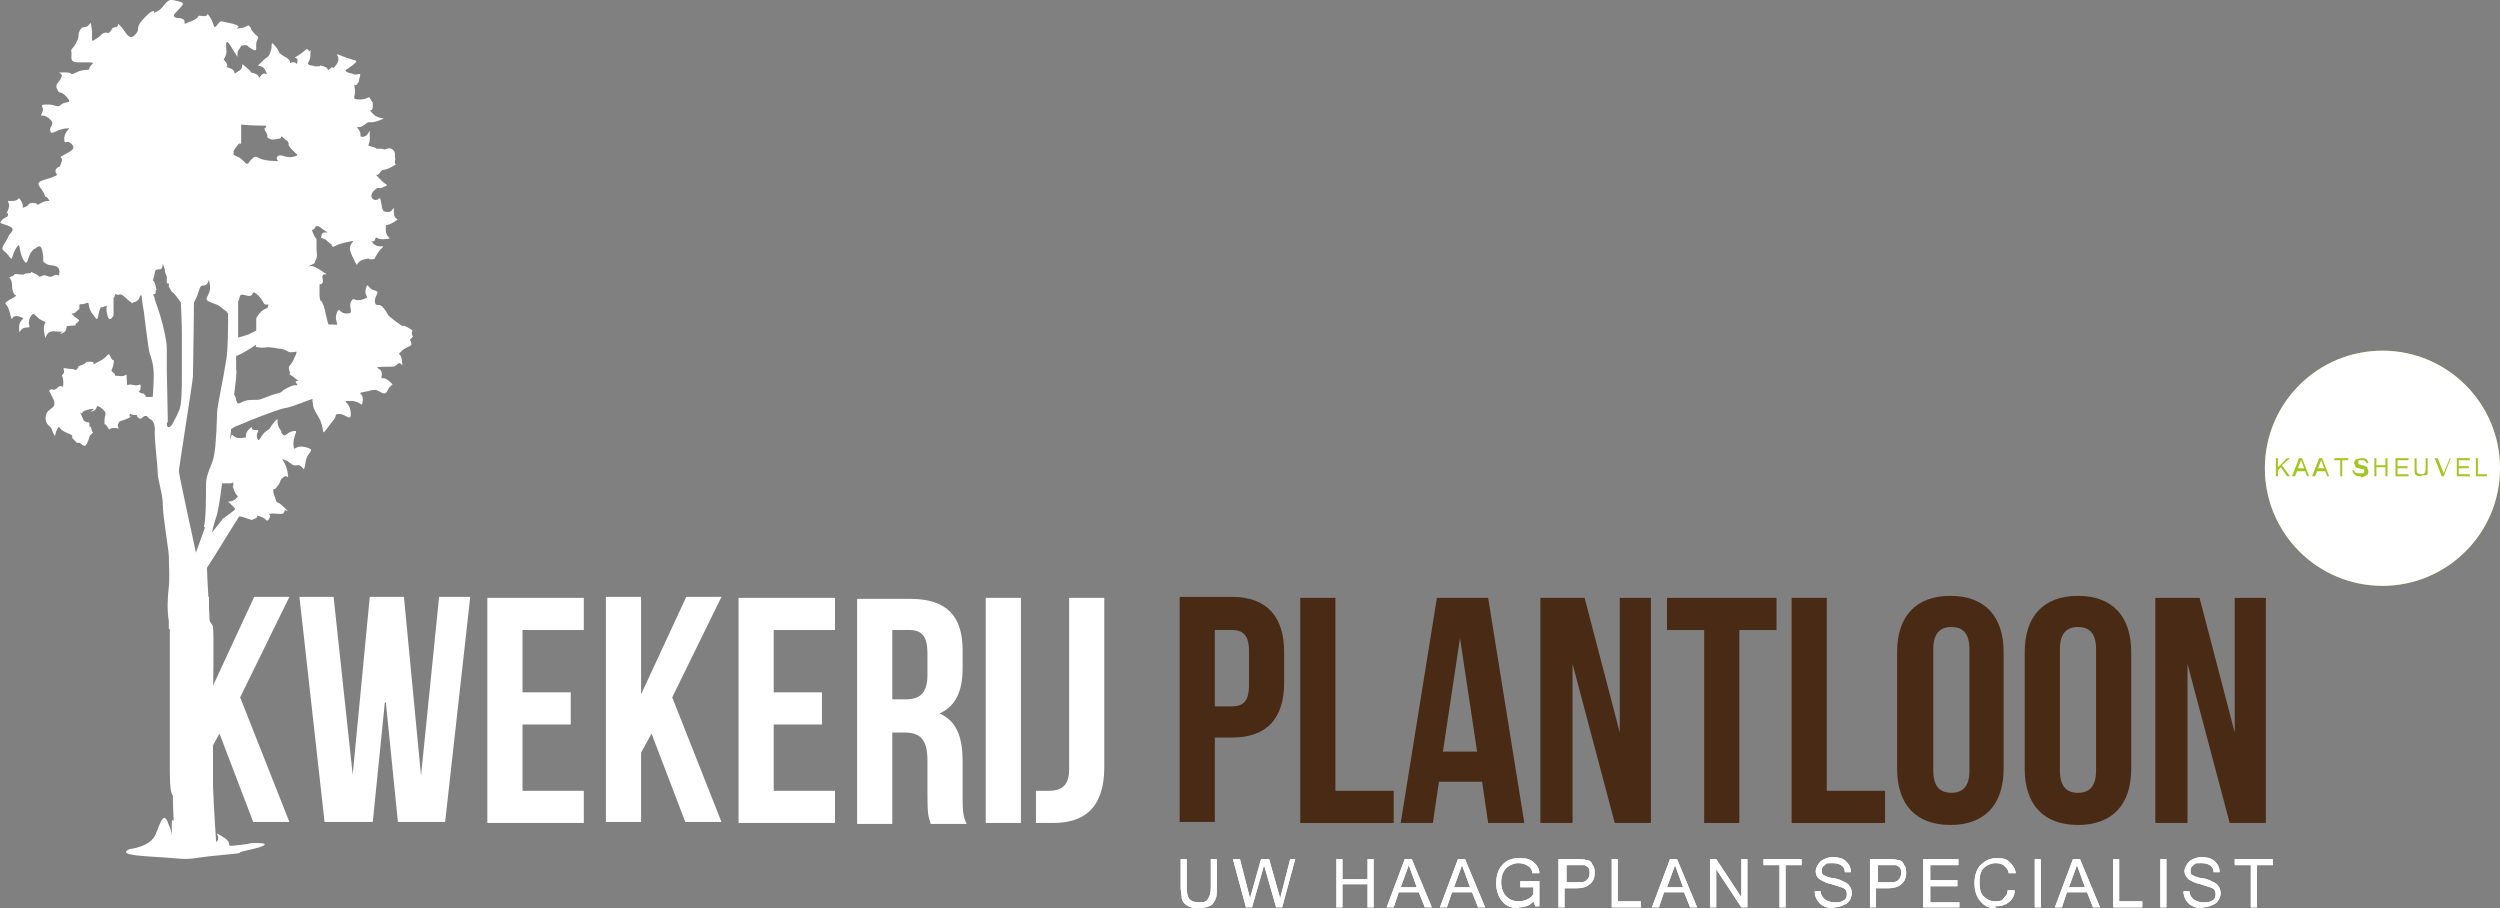 <?xml version="1.0" encoding="UTF-8"?>
<svg xmlns="http://www.w3.org/2000/svg" id="Laag_1" version="1.1" viewBox="0 0 248.8 90.4">
  <rect x="0" y="0" width="248.8" height="90.4" fill="#808080" stroke="none"/>
  <defs>
    <style>
      .st0 {
        fill: #482a15;
      }

      .st1 {
        fill: #fff;
      }

      .st2 {
        fill: #a2c61f;
      }
    </style>
  </defs>
  <g>
    <path class="st1" d="M119.4,90.4c-.6,0-1-.1-1.3-.3s-.5-.5-.5-.8-.1-.6-.1-1v-2.8h.6v2.8c0,.6.1,1,.3,1.2s.5.3.9.3.7,0,.9-.3.3-.6.3-1.2v-2.8h.6v2.8c0,.6,0,1-.2,1.3-.1.3-.3.5-.6.6-.3.1-.6.2-1.1.2Z"></path>
    <path class="st1" d="M128.9,85.5l-1.3,4.8h-.6l-1.2-4.2-1.2,4.2h-.6l-1.3-4.8h.7l1,3.9,1.1-3.9h.8l1.1,3.9,1-3.9h.7Z"></path>
    <path class="st1" d="M136.7,90.3h-.6v-2.3h-2.5v2.3h-.6v-4.8h.6v2h2.5v-2h.6v4.8Z"></path>
    <path class="st1" d="M142.5,90.3h-.7l-.6-1.5h-2l-.5,1.5h-.7l1.8-4.8h.7l2,4.8ZM141,88.3l-.8-2.2-.8,2.2h1.7Z"></path>
    <path class="st1" d="M147.8,90.3h-.7l-.6-1.5h-2l-.5,1.5h-.7l1.8-4.8h.7l2,4.8ZM146.3,88.3l-.8-2.2-.8,2.2h1.7Z"></path>
    <path class="st1" d="M151.2,90.4c-.7,0-1.3-.2-1.7-.7-.4-.5-.6-1.1-.6-1.8s.2-1.4.6-1.8c.4-.5,1-.7,1.7-.7s1.1.1,1.4.4c.4.3.6.7.6,1.1h-.7c0-.3-.2-.6-.4-.7-.3-.2-.6-.3-1-.3s-.9.2-1.2.5c-.3.3-.5.8-.5,1.4s.2,1.1.5,1.4c.3.3.7.5,1.2.5s1.2-.2,1.5-.7v-.7h-1.3v-.6h1.9v2.5h-.4l-.2-.5c-.3.4-.8.6-1.5.6Z"></path>
    <path class="st1" d="M155.1,85.5h1.8c.4,0,.7,0,1,.1.3,0,.5.2.6.5.2.2.2.5.2.8,0,.5-.2.9-.5,1.1-.3.3-.8.4-1.3.4h-1.2v1.9h-.6v-4.8ZM155.8,87.8h1.2c.4,0,.7,0,.9-.2.2-.2.3-.4.3-.7s0-.4-.1-.5c0-.1-.2-.2-.4-.3-.1,0-.4,0-.6,0h-1.2v1.7Z"></path>
    <path class="st1" d="M163.4,90.3h-3v-4.8h.6v4.2h2.3v.6Z"></path>
    <path class="st1" d="M168.9,90.3h-.7l-.6-1.5h-2l-.5,1.5h-.7l1.8-4.8h.7l2,4.8ZM167.5,88.3l-.8-2.2-.8,2.2h1.7Z"></path>
    <path class="st1" d="M174,90.3h-.7l-2.5-3.8v3.8h-.6v-4.8h.6l2.5,3.8v-3.8h.6v4.8Z"></path>
    <path class="st1" d="M179.3,86.1h-1.6v4.2h-.6v-4.2h-1.6v-.6h3.8v.6Z"></path>
    <path class="st1" d="M182.6,90.4c-.7,0-1.2-.2-1.5-.5-.3-.3-.5-.7-.5-1.2h.6c0,.4.2.6.4.8.3.2.6.3,1,.3s.6,0,.9-.2c.2-.1.3-.3.3-.6s-.1-.5-.3-.6-.6-.2-1.2-.4c-.5-.1-.9-.3-1.2-.5s-.4-.5-.4-.8.2-.7.5-1c.3-.2.7-.4,1.2-.4s1,.1,1.3.4c.3.3.5.6.5,1.1h-.6c0-.6-.5-.9-1.2-.9s-.6,0-.8.2c-.2.1-.3.3-.3.5s0,.4.2.5c.2.1.4.2.9.3.4,0,.8.2,1,.3s.5.2.6.4c.2.2.3.5.3.8s-.2.8-.5,1-.8.4-1.3.4Z"></path>
    <path class="st1" d="M186.1,85.5h1.8c.4,0,.7,0,1,.1.3,0,.5.2.6.5.2.2.2.5.2.8,0,.5-.2.9-.5,1.1-.3.3-.8.4-1.3.4h-1.2v1.9h-.6v-4.8ZM186.8,87.8h1.2c.4,0,.7,0,.9-.2.2-.2.3-.4.3-.7s0-.4-.1-.5c0-.1-.2-.2-.4-.3-.1,0-.4,0-.6,0h-1.2v1.7Z"></path>
    <path class="st1" d="M195,90.3h-3.6v-4.8h3.5v.6h-2.8v1.5h2.7v.6h-2.7v1.6h2.9v.6Z"></path>
    <path class="st1" d="M198.7,90.4c-.7,0-1.2-.2-1.6-.7-.4-.4-.6-1.1-.6-1.8s.2-1.4.6-1.8c.4-.4.9-.7,1.6-.7s1,.1,1.3.4.6.7.6,1.1h-.7c0-.3-.2-.5-.4-.7s-.5-.3-.9-.3-.9.2-1.2.5-.4.8-.4,1.4.1,1.1.4,1.4c.3.3.7.5,1.1.5s.7,0,.9-.3c.2-.2.4-.4.4-.8h.7c0,.5-.2.9-.6,1.2s-.8.4-1.4.4Z"></path>
    <path class="st1" d="M203.1,90.3h-.6v-4.8h.6v4.8Z"></path>
    <path class="st1" d="M209,90.3h-.7l-.6-1.5h-2l-.5,1.5h-.7l1.8-4.8h.7l2,4.8ZM207.5,88.3l-.8-2.2-.8,2.2h1.7Z"></path>
    <path class="st1" d="M213.3,90.3h-3v-4.8h.6v4.2h2.3v.6Z"></path>
    <path class="st1" d="M215.6,90.3h-.6v-4.8h.6v4.8Z"></path>
    <path class="st1" d="M219.3,90.4c-.7,0-1.2-.2-1.5-.5-.3-.3-.5-.7-.5-1.2h.6c0,.4.2.6.4.8.3.2.6.3,1,.3s.6,0,.9-.2c.2-.1.3-.3.3-.6s-.1-.5-.3-.6-.6-.2-1.2-.4c-.5-.1-.9-.3-1.2-.5-.2-.2-.4-.5-.4-.8s.2-.7.5-1c.3-.2.7-.4,1.2-.4s1,.1,1.3.4c.3.3.5.6.5,1.1h-.6c0-.6-.5-.9-1.2-.9s-.6,0-.8.2c-.2.1-.3.3-.3.5s0,.4.2.5c.2.1.4.2.9.3.4,0,.8.2,1,.3s.5.2.6.4c.2.2.3.5.3.8s-.2.8-.5,1-.8.4-1.3.4Z"></path>
    <path class="st1" d="M226.2,86.1h-1.6v4.2h-.6v-4.2h-1.6v-.6h3.8v.6Z"></path>
  </g>
  <g>
    <circle class="st2" cx="237.1" cy="46.6" r="11.7"></circle>
    <g>
      <path class="st1" d="M227.9,47.4h-.3l-.6-.9-.3.3v.6h-.2v-1.8h.2v.9l.9-.9h.3l-.8.7.8,1.1Z"></path>
      <path class="st1" d="M229.9,47.4h-.3l-.2-.5h-.8l-.2.5h-.3l.7-1.8h.3l.7,1.8ZM229.3,46.6l-.3-.8-.3.8h.6Z"></path>
      <path class="st1" d="M231.9,47.4h-.3l-.2-.5h-.8l-.2.5h-.3l.7-1.8h.3l.7,1.8ZM231.3,46.6l-.3-.8-.3.8h.6Z"></path>
      <path class="st1" d="M233.7,45.8h-.6v1.6h-.2v-1.6h-.6v-.2h1.4v.2Z"></path>
      <path class="st1" d="M234.9,47.4c-.3,0-.4,0-.6-.2-.1-.1-.2-.3-.2-.4h.2c0,.1,0,.2.2.3.1,0,.2,0,.4,0s.2,0,.3,0c0,0,.1-.1.1-.2s0-.2-.1-.2c0,0-.2,0-.4-.1-.2,0-.4-.1-.4-.2,0,0-.1-.2-.1-.3s0-.3.2-.4c.1,0,.3-.1.5-.1s.4,0,.5.1.2.2.2.4h-.2c0-.2-.2-.3-.4-.3s-.2,0-.3,0-.1.1-.1.2,0,.1,0,.2c0,0,.2,0,.3.1.2,0,.3,0,.4.1s.2,0,.2.2c0,0,.1.2.1.3s0,.3-.2.4-.3.2-.5.2Z"></path>
      <path class="st1" d="M237.6,47.4h-.2v-.9h-.9v.9h-.2v-1.8h.2v.7h.9v-.7h.2v1.8Z"></path>
      <path class="st1" d="M239.7,47.4h-1.3v-1.8h1.3v.2h-1.1v.6h1v.2h-1v.6h1.1v.2Z"></path>
      <path class="st1" d="M241,47.4c-.2,0-.4,0-.5-.1-.1,0-.2-.2-.2-.3,0-.1,0-.2,0-.4v-1h.2v1c0,.2,0,.4.1.5,0,0,.2.1.3.1s.3,0,.4-.1c0,0,.1-.2.1-.5v-1h.2v1c0,.2,0,.4,0,.5,0,.1-.1.2-.2.2-.1,0-.2,0-.4,0Z"></path>
      <path class="st1" d="M243.9,45.6l-.7,1.8h-.2l-.7-1.8h.3l.6,1.5.6-1.5h.3Z"></path>
      <path class="st1" d="M245.8,47.4h-1.3v-1.8h1.3v.2h-1.1v.6h1v.2h-1v.6h1.1v.2Z"></path>
      <path class="st1" d="M247.5,47.4h-1.1v-1.8h.2v1.6h.9v.2Z"></path>
    </g>
  </g>
  <g>
    <path class="st1" d="M119.4,90.4c-.6,0-1-.1-1.3-.3s-.5-.5-.5-.8-.1-.6-.1-1v-2.8h.6v2.8c0,.6.1,1,.3,1.2s.5.3.9.3.7,0,.9-.3.3-.6.3-1.2v-2.8h.6v2.8c0,.6,0,1-.2,1.3-.1.3-.3.5-.6.6-.3.1-.6.2-1.1.2Z"></path>
    <path class="st1" d="M128.9,85.5l-1.3,4.8h-.6l-1.2-4.2-1.2,4.2h-.6l-1.3-4.8h.7l1,3.9,1.1-3.9h.8l1.1,3.9,1-3.9h.7Z"></path>
    <path class="st1" d="M136.7,90.3h-.6v-2.3h-2.5v2.3h-.6v-4.8h.6v2h2.5v-2h.6v4.8Z"></path>
    <path class="st1" d="M142.5,90.3h-.7l-.6-1.5h-2l-.5,1.5h-.7l1.8-4.8h.7l2,4.8ZM141,88.3l-.8-2.2-.8,2.2h1.7Z"></path>
    <path class="st1" d="M147.8,90.3h-.7l-.6-1.5h-2l-.5,1.5h-.7l1.8-4.8h.7l2,4.8ZM146.3,88.3l-.8-2.2-.8,2.2h1.7Z"></path>
    <path class="st1" d="M151.2,90.4c-.7,0-1.3-.2-1.7-.7-.4-.5-.6-1.1-.6-1.8s.2-1.4.6-1.8c.4-.5,1-.7,1.7-.7s1.1.1,1.4.4c.4.3.6.7.6,1.1h-.7c0-.3-.2-.6-.4-.7-.3-.2-.6-.3-1-.3s-.9.2-1.2.5c-.3.3-.5.8-.5,1.4s.2,1.1.5,1.4c.3.3.7.5,1.2.5s1.2-.2,1.5-.7v-.7h-1.3v-.6h1.9v2.5h-.4l-.2-.5c-.3.4-.8.6-1.5.6Z"></path>
    <path class="st1" d="M155.1,85.5h1.8c.4,0,.7,0,1,.1.3,0,.5.2.6.5.2.2.2.5.2.8,0,.5-.2.9-.5,1.1-.3.3-.8.4-1.3.4h-1.2v1.9h-.6v-4.8ZM155.8,87.8h1.2c.4,0,.7,0,.9-.2.2-.2.3-.4.3-.7s0-.4-.1-.5c0-.1-.2-.2-.4-.3-.1,0-.4,0-.6,0h-1.2v1.7Z"></path>
    <path class="st1" d="M163.4,90.3h-3v-4.8h.6v4.2h2.3v.6Z"></path>
    <path class="st1" d="M168.9,90.3h-.7l-.6-1.5h-2l-.5,1.5h-.7l1.8-4.8h.7l2,4.8ZM167.5,88.3l-.8-2.2-.8,2.2h1.7Z"></path>
    <path class="st1" d="M174,90.3h-.7l-2.5-3.8v3.8h-.6v-4.8h.6l2.5,3.8v-3.8h.6v4.8Z"></path>
    <path class="st1" d="M179.3,86.1h-1.6v4.2h-.6v-4.2h-1.6v-.6h3.8v.6Z"></path>
    <path class="st1" d="M182.6,90.4c-.7,0-1.2-.2-1.5-.5-.3-.3-.5-.7-.5-1.2h.6c0,.4.2.6.4.8.3.2.6.3,1,.3s.6,0,.9-.2c.2-.1.3-.3.3-.6s-.1-.5-.3-.6-.6-.2-1.2-.4c-.5-.1-.9-.3-1.2-.5s-.4-.5-.4-.8.2-.7.5-1c.3-.2.7-.4,1.2-.4s1,.1,1.3.4c.3.3.5.6.5,1.1h-.6c0-.6-.5-.9-1.2-.9s-.6,0-.8.2c-.2.1-.3.3-.3.5s0,.4.2.5c.2.1.4.2.9.3.4,0,.8.2,1,.3s.5.2.6.4c.2.2.3.5.3.8s-.2.8-.5,1-.8.4-1.3.4Z"></path>
    <path class="st1" d="M186.1,85.5h1.8c.4,0,.7,0,1,.1.3,0,.5.2.6.5.2.2.2.5.2.8,0,.5-.2.9-.5,1.1-.3.3-.8.4-1.3.4h-1.2v1.9h-.6v-4.8ZM186.8,87.8h1.2c.4,0,.7,0,.9-.2.2-.2.3-.4.3-.7s0-.4-.1-.5c0-.1-.2-.2-.4-.3-.1,0-.4,0-.6,0h-1.2v1.7Z"></path>
    <path class="st1" d="M195,90.3h-3.6v-4.8h3.5v.6h-2.8v1.5h2.7v.6h-2.7v1.6h2.9v.6Z"></path>
    <path class="st1" d="M198.7,90.4c-.7,0-1.2-.2-1.6-.7-.4-.4-.6-1.1-.6-1.8s.2-1.4.6-1.8c.4-.4.9-.7,1.6-.7s1,.1,1.3.4.6.7.6,1.1h-.7c0-.3-.2-.5-.4-.7s-.5-.3-.9-.3-.9.2-1.2.5-.4.8-.4,1.4.1,1.1.4,1.4c.3.3.7.5,1.1.5s.7,0,.9-.3c.2-.2.4-.4.4-.8h.7c0,.5-.2.9-.6,1.2s-.8.4-1.4.4Z"></path>
    <path class="st1" d="M203.1,90.3h-.6v-4.8h.6v4.8Z"></path>
    <path class="st1" d="M209,90.3h-.7l-.6-1.5h-2l-.5,1.5h-.7l1.8-4.8h.7l2,4.8ZM207.5,88.3l-.8-2.2-.8,2.2h1.7Z"></path>
    <path class="st1" d="M213.3,90.3h-3v-4.8h.6v4.2h2.3v.6Z"></path>
    <path class="st1" d="M215.6,90.3h-.6v-4.8h.6v4.8Z"></path>
    <path class="st1" d="M219.3,90.4c-.7,0-1.2-.2-1.5-.5-.3-.3-.5-.7-.5-1.2h.6c0,.4.2.6.4.8.3.2.6.3,1,.3s.6,0,.9-.2c.2-.1.3-.3.3-.6s-.1-.5-.3-.6-.6-.2-1.2-.4c-.5-.1-.9-.3-1.2-.5-.2-.2-.4-.5-.4-.8s.2-.7.5-1c.3-.2.7-.4,1.2-.4s1,.1,1.3.4c.3.3.5.6.5,1.1h-.6c0-.6-.5-.9-1.2-.9s-.6,0-.8.2c-.2.1-.3.3-.3.5s0,.4.2.5c.2.1.4.2.9.3.4,0,.8.2,1,.3s.5.2.6.4c.2.2.3.5.3.8s-.2.8-.5,1-.8.4-1.3.4Z"></path>
    <path class="st1" d="M226.2,86.1h-1.6v4.2h-.6v-4.2h-1.6v-.6h3.8v.6Z"></path>
  </g>
  <circle class="st1" cx="237.1" cy="46.6" r="11.7"></circle>
  <g>
    <path class="st2" d="M227.9,47.4h-.3l-.6-.9-.3.3v.6h-.2v-1.8h.2v.9l.9-.9h.3l-.8.7.8,1.1Z"></path>
    <path class="st2" d="M229.9,47.4h-.3l-.2-.5h-.8l-.2.5h-.3l.7-1.8h.3l.7,1.8ZM229.3,46.6l-.3-.8-.3.8h.6Z"></path>
    <path class="st2" d="M231.9,47.4h-.3l-.2-.5h-.8l-.2.5h-.3l.7-1.8h.3l.7,1.8ZM231.3,46.6l-.3-.8-.3.8h.6Z"></path>
    <path class="st2" d="M233.7,45.8h-.6v1.6h-.2v-1.6h-.6v-.2h1.4v.2Z"></path>
    <path class="st2" d="M234.9,47.4c-.3,0-.4,0-.6-.2-.1-.1-.2-.3-.2-.4h.2c0,.1,0,.2.2.3.1,0,.2,0,.4,0s.2,0,.3,0c0,0,.1-.1.1-.2s0-.2-.1-.2c0,0-.2,0-.4-.1-.2,0-.4-.1-.4-.2,0,0-.1-.2-.1-.3s0-.3.2-.4c.1,0,.3-.1.5-.1s.4,0,.5.1.2.2.2.4h-.2c0-.2-.2-.3-.4-.3s-.2,0-.3,0-.1.1-.1.2,0,.1,0,.2c0,0,.2,0,.3.1.2,0,.3,0,.4.1s.2,0,.2.2c0,0,.1.2.1.3s0,.3-.2.4-.3.2-.5.2Z"></path>
    <path class="st2" d="M237.6,47.4h-.2v-.9h-.9v.9h-.2v-1.8h.2v.7h.9v-.7h.2v1.8Z"></path>
    <path class="st2" d="M239.7,47.4h-1.3v-1.8h1.3v.2h-1.1v.6h1v.2h-1v.6h1.1v.2Z"></path>
    <path class="st2" d="M241,47.4c-.2,0-.4,0-.5-.1-.1,0-.2-.2-.2-.3,0-.1,0-.2,0-.4v-1h.2v1c0,.2,0,.4.1.5,0,0,.2.1.3.1s.3,0,.4-.1c0,0,.1-.2.1-.5v-1h.2v1c0,.2,0,.4,0,.5,0,.1-.1.2-.2.2-.1,0-.2,0-.4,0Z"></path>
    <path class="st2" d="M243.9,45.6l-.7,1.8h-.2l-.7-1.8h.3l.6,1.5.6-1.5h.3Z"></path>
    <path class="st2" d="M245.8,47.4h-1.3v-1.8h1.3v.2h-1.1v.6h1v.2h-1v.6h1.1v.2Z"></path>
    <path class="st2" d="M247.5,47.4h-1.1v-1.8h.2v1.6h.9v.2Z"></path>
  </g>
  <path class="st1" d="M21.9,72.9l-1.1,2v6.9h-3.5v-22.4h3.5v9.7h0l4.5-9.7h3.5l-4.9,10,4.9,12.4h-3.6l-3.4-8.9Z"></path>
  <path class="st1" d="M38.3,69.9h0l-1.2,11.9h-4.8l-2.5-22.4h3.4l1.9,17.7h0l1.7-17.7h3.4l1.7,17.8h0l1.8-17.8h3.1l-2.5,22.4h-4.7l-1.2-11.9Z"></path>
  <path class="st1" d="M52,68.9h4.8v3.2h-4.8v6.6h6.1v3.2h-9.6v-22.4h9.6v3.2h-6.1v6.2Z"></path>
  <path class="st1" d="M64.9,72.9l-1.1,2v6.9h-3.5v-22.4h3.5v9.7h0l4.5-9.7h3.5l-4.9,10,4.9,12.4h-3.6l-3.4-8.9Z"></path>
  <path class="st1" d="M77,68.9h4.8v3.2h-4.8v6.6h6.1v3.2h-9.6v-22.4h9.6v3.2h-6.1v6.2Z"></path>
  <path class="st1" d="M92.6,81.9c-.2-.6-.3-.9-.3-2.7v-3.5c0-2.1-.7-2.8-2.3-2.8h-1.2v9.1h-3.5v-22.4h5.3c3.6,0,5.2,1.7,5.2,5.1v1.8c0,2.3-.7,3.8-2.3,4.5h0c1.8.8,2.3,2.5,2.3,4.8v3.5c0,1.1,0,1.9.4,2.7h-3.6ZM88.8,62.7v6.9h1.4c1.3,0,2.1-.6,2.1-2.4v-2.2c0-1.6-.5-2.3-1.8-2.3h-1.7Z"></path>
  <path class="st1" d="M98.1,59.5h3.5v22.4h-3.5v-22.4Z"></path>
  <path class="st1" d="M103.2,78.7c.4,0,.8,0,1.2,0,1.1,0,2-.4,2-2.1v-17.1h3.5v16.8c0,4.5-2.4,5.6-5.1,5.6s-1.1,0-1.7,0v-3.2Z"></path>
  <path class="st0" d="M127.8,65v2.9c0,3.6-1.7,5.5-5.2,5.5h-1.7v8.4h-3.5v-22.4h5.2c3.5,0,5.2,2,5.2,5.5ZM120.9,62.7v7.6h1.7c1.1,0,1.7-.5,1.7-2.1v-3.4c0-1.6-.6-2.1-1.7-2.1h-1.7Z"></path>
  <path class="st0" d="M129.4,59.5h3.5v19.2h5.8v3.2h-9.3v-22.4Z"></path>
  <path class="st0" d="M151.6,81.9h-3.5l-.6-4.1h-4.3l-.6,4.1h-3.2l3.6-22.4h5.1l3.6,22.4ZM143.6,74.8h3.4l-1.7-11.3h0l-1.7,11.3Z"></path>
  <path class="st0" d="M156.5,65.7h0v16.2h-3.2v-22.4h4.4l3.5,13.4h0v-13.4h3.1v22.4h-3.6l-4.3-16.2Z"></path>
  <path class="st0" d="M165.9,59.5h10.9v3.2h-3.7v19.2h-3.5v-19.2h-3.7v-3.2Z"></path>
  <path class="st0" d="M178.3,59.5h3.5v19.2h5.8v3.2h-9.3v-22.4Z"></path>
  <path class="st0" d="M188.8,64.9c0-3.6,1.9-5.6,5.3-5.6s5.3,2,5.3,5.6v11.6c0,3.6-1.9,5.6-5.3,5.6s-5.3-2-5.3-5.6v-11.6ZM192.4,76.7c0,1.6.7,2.2,1.8,2.2s1.8-.6,1.8-2.2v-12.1c0-1.6-.7-2.2-1.8-2.2s-1.8.6-1.8,2.2v12.1Z"></path>
  <path class="st0" d="M201.5,64.9c0-3.6,1.9-5.6,5.3-5.6s5.3,2,5.3,5.6v11.6c0,3.6-1.9,5.6-5.3,5.6s-5.3-2-5.3-5.6v-11.6ZM205,76.7c0,1.6.7,2.2,1.8,2.2s1.8-.6,1.8-2.2v-12.1c0-1.6-.7-2.2-1.8-2.2s-1.8.6-1.8,2.2v12.1Z"></path>
  <path class="st0" d="M217.7,65.7h0v16.2h-3.2v-22.4h4.4l3.5,13.4h0v-13.4h3.1v22.4h-3.6l-4.3-16.2Z"></path>
  <path class="st1" d="M17.1,81.6c0,.3,0,1.1,0,1.8,0-.3,0-.7-.3-1.3-.5-1.5-.8-.3-1.3.9-.5,1.3-2.6,1.5-2.6,1.5-1.5.7,2.1.7,4.3.9,2.2.2,1.5,0,4.8-.3,3.2-.3.8-.1,2.7-.5,1.9-.4,2.1-.7.9-.7s0,0-1.8.2c-1.8.2-.3,0-1.6-.8s0,0-.7.5c0,0,0,0,0,0,0-.5-.2-2.8-.3-5.5h-4c0,.2,0,.5,0,.7,0,1.3.1,2.4.1,2.7Z"></path>
  <path class="st1" d="M41.1,33.5c-.4-.7.4-.4-.5-.9-.9-.5,0,.3-1.2-.6s-.6-.6-1.2-1.3c-.5-.7-.8,0-.9-.7,0-.7.6-.9,0-1.1-.7-.1-.7-1-.9-.1-.2.8.6.7-.3,1-.9.3-.9-.4-1.2.3-.2.7.4,1.1-.4,1.1s-.7-.8-1,0c-.3.9.5,1.2-.3,1.1-.1,0-.2,0-.3,0-.1,0-.2,0-.2,0,0,0,0,0,0,0,0,0-.1-.2-.2-.7-.3-1.2,0-.2-.3-1.2-.4-1-.3,0-.4-1,0-.6,0-.9,0-1.1.3,0,.4-.2.3-.6-.2-.8,1.1,0-.2-.8-1-.7-1.1-.3-1.2-.4l.6-.3s0-.1.2-.5c.1-.4,0-.4,0-1s0-.2,0-.7c0-.5,0,0-.3-.7-.3-.7-.1-.2.2-.7,0,0,0-.1.1-.1.1,0,.3,0,.6.3,1.1.7,0,0-.1.6-.1.6,0,0,.7.7.1.1.2.2.3.2,0,0,0,0,0,.1.2.4.1,0,1.5-.3s0,0,.4,1,0,0,.4.9c.4.8,0,0,1-.2,1-.2,0,0,.6,0,.6,0,.2,0,.9-.9.8-.8,0,0-.7-.7,0-.1-.2-.2-.2-.2.1,0,.3.1.4-.1.2-.6,0,0,1-.1,1-.1.1,0,.1-.9v-.3s0,0,0,0c0-.4,0,0,.8-.5s0,0,0-1c0-.9,0,0-.6,0-.5,0-.5-.2-.6-.5,0-.3,0,0-.1-.6-.1-.6-.2,0-.6-.1-.4-.1-.5-.6,0-1,.4-.4.3,0,.9-.3.6-.3.3,0-.4-.8-.7-.8-.3-.1,0-.6.3-.5.3-.1,1.2-.6.8-.5.2,0,.3-.6.1-.5,0,0,0-.5.1-.4-.3-.9-.8-.7-.5.2,0,0-.7,0-.7,0,0,0-.8-.2-.7-.2-.1,0-.2-1.1,0-1.1,0,0-.6.1-.6.1-.1-.2-.5-.7-.4-.5,0,0,.6-.5s.3,0,1.4-.4c1.1-.4,0,0-.6-.7-.6-.6,0,0,0-.7s0-.2-.2-.7c-.3-.5-.1,0-1.1,0-1,0-.3-.3-.5-1.1-.1-.8,0,0,.3-.5s0,0,.2-.6-.2-.2-.6-.3c-.4-.2-.1,0-.6-.2-.5-.2,0-.3.6-.8.6-.5.1-.3-1.1-.8s0,0-.6.8c-.6.8-.2,0-.6.4-.5.4,0,0-.7-.2s0,0-.6,0,0,0-.7-.1c-.6-.2,0-.2,0-1.1,0-1,0,0-.2-.4-.2-.3-.2,0-1,.5-.8.5,0,0-.1.6-.1.6,0,0-.5.1-.5.2,0,0-.4-.3-.3-.3,0,0-.6-.4s-.1-.2-.7-.9c-.6-.7-.2,0-.5.6-.2.6-.2.3-.9,1-.7.7,0,0,.4.8s0,0-.4.5c-.4.5,0,0-.7-.2-.7-.2,0,0-.8-.6-.8-.7,0,0-.8.4-.7.5,0,0-.8-.3-.8-.3,0,0-.4-.6-.4-.5-.2-.1,0-.8.1-.6,0,0,0-.9,0-.8.4,0,.9.8.5.8,0,0,.4-.4.3-.4,0-.3.5-.4.5,0,.1,0,.8.4.7.4.2-.4.5-.9.2-.5.1-.2-.4-.8-.5-.6,0-.2-.3-.5-.3-.4-.1,0-1,.1s0,0-.2-.2c-.2-.2-.8-.3-1.3-.4s-.4-.2-.8.3c-.4.5-.2,0-.7-.8-.5-.7,0,0-.7-.1-.7-.1-.2,0-.9.4-.6.3-.2,0-.7.3-.5.2,0-.2-.4-.4-.4-.2-.5,0-.8-.2s.1-.4.6-1c.5-.5,0-.5-.8-.7-.7-.1-.8.7-1.5,1.1-.7.4-.2,0-.4,0-.3,0-.7.4-1.3,1.1-.5.7,0,.7-.6,1.3-.6.6-.9-.4-1.4-.9-.5-.5,0,0-.5.1-.4.1-.2,0-.5.4s-.3,0-.7.2-.1.2-.8.6c-.6.5-.2-.3-.4-1.2-.1-.9-.1,0-.7,0-.6,0-.6,1-.6,1,0,0-.1.5-.5,1-.4.4-.1.3-.2,1,0,.6.5.5,1.6.5,1.1,0,.2.2.2.6,0,.3-.5,0-1.3.4-.8.4-.1,0-1.2,0-1.1,0,0,0-.3.5-.2.6-.7.6-.4,1.2s.2,0,.9.7c.7.8,0,.4-.5.8-.5.4-.4,0-1.4,0-1,0-.2.2-.5.8-.3.6,0,0,.7.6.7.6,0,.7.1,1.2s.4,0,1.4-.2c1-.1.1,0,0,.9,0,.9.1.1.7.6.5.5,0,.7-.7,1.1-.8.4,0,.1-.3.8s0,.2-.4.5,0,.7,0,.7c0,0-.2.2-1.3.5-1.1.3-.3.7,0,1.4.2.6.1,0,.4.5.3.4,0,0-.7.4s-.1,0-.8,0c-.6,0-.3.2-.8.4-.5.2,0,0-.4-.6-.4-.6,0,0-.9,0s0,0-.4.9c-.4.9,0,0,0,.4s-.2.2-.6.6c-.4.4,0,.3.7.6.7.3.2.6,0,.9-.1.2-.1.3-.5.9-.4.7,0,.5.5,1.2.4.6.2,0,.7-.8.5-.8.2.2.7,1.1.5.9.4-.2.8-.7s.2-.2.6-.5c.4-.3.5.2.6.9,0,.4,0,.5,0,.5,0,0,.2.3.7.4.7,0,1,.3.9.8,0,.5,0,0-.5.2-.4.2-.3.2-.9,0-.6,0,0,0-.4.1s0,0-.7-.3c-.6-.3,0,0-.6,0-.6,0-.1.2-.9.1s-.2,0-.7.2c-.6.2,0,0,0,.9s.4,1,.4,1c0,0,0,.1-.4.3-.4.2,0,0-.5.3-.4.3,0,0,.3,1.2.3,1.2,0,0,.9.3s0,.1,0,1.1c0,1,0,0,.7,0,.7,0,0-.2.4-1,.4-.8.5,0,1.2.3s0,0,.2,1.2c.2,1.2,0,0,.7-.1.6-.1,0,0,.8,0,.7,0,0,.1.1.2,0,0,.5,0,.6-.5.1-.4,0-.2.6-.3.7,0,0,0,.5-.3.4-.3,0-.3-.4-.7-.4-.4,0,0,.3-.4.3-.3.3-.1.3-.5s.1-.1.6-.3.2.1.5.7c.3.6,0,0,.4.6.4.6.3,0,.5-.6.2-.5,0-.2.5-.4.5-.2,0,0,.3.9.2.8.6,0,.6,0,0,0,0-.4,0-1.4,0-1.1,0,0,.1-.5.1-.5.2,0,.5-.2.3,0,.3.1.9.6s.4.2.4.2c0,0,.5,0,.7-.5,0-.2.1-.2.2-.2,0,0,0,0,0,0,0,0,0,0,0,0,0,0,0,0,0,0,0,0,0,0,0,0,0,.5.2,1.5.2,1.5,0,0,.5,4.1.6,4.3.1.2.4,1.1.4,2.1s-.1,2.2-.1,2.2h-.7c0-.1,0-.2-.1-.2-.2-.3,0,0-.4-.2-.4-.2,0,0,0-.6,0-.5-.1,0-.8-.2-.6-.1-.1,0-.4,0s-.1,0-.2-.7c0-.7,0,0-.8-.2-.7,0-.1,0-.5-.3s-.1-.2,0-.9c.1-.7,0,0-.3-.7-.3-.6-.1,0-1.2.5-1.1.6,0,0-.8,0-.8,0-.1,0-.8.3-.7.3-.2,0-.5.4-.3.3,0,0-.9,0-.9-.2-.2.1-.5.5-.3.3,0,0,0,.9,0,.8-.1,0-.6.5-.4.4-.5,0-.7.2-.2.1-.1,0,.2.7.2.4.2.4.2.4,0,0,0,0,0,.2.1.4-.3.5-.6.8-.3.3-.4,1,0,1.4.4.4.2.1.5.8.3.6.1.1.4-.4.3-.5,0,0,1,.4s.1.2.7.7c.5.6.2,0,.7.4s.5,0,.7-.4c.2-.5,0-.3.3-.6.3-.3.1,0,0-.5s-.2,0-.2-.4,0-.2-.3-.3-.3-.2-.5-.7c-.3-.5.1,0,.1-.2s.4-.3.9-.4c.5-.1-.1.3-.1.3,0,0,.5-.1.6-.4,0-.3.3-.2.7.2.4.4.1.4.1,1.1,0,.7,0,0,.3.6.3.5.1,0,.8.1s0,0,.3-.5c.2-.4,0,0,.2-.2.2-.1.2,0,.8-.3.5-.3,0,0,.1-.3s0,0,.5,0,0,0,.4.3c.3.2.2,0,.6-.2,0,0,.1,0,.2,0l.3.3s.6.1.5,1.3c0,1.2.3,3.4.3,4.1,0,.7.5,2,.5,3.1s.6,4.6.6,5.1.1,2.2,0,3.1-.2,2.2,0,3.4c0,.2,0,.5,0,.8h4.1c-.1-2.7-.3-5.1-.3-6.1.8-1.2,2.3-3.7,3.2-5.1,0,0,.3,0,.5.1,1,.3.6.3,1.1.1s-.2-.4.5-.2c.7.2.6.7.9.2.3-.5-.4-.4.3-.5.7,0,1.1.2,1.2-.2,0-.4.8.4,0-.4s-.7-.2-.9-.9c-.2-.6,0,0-.2-.6,0-.1,0-.2,0-.3.1,0,.3-.1.4-.3.5-.6.1-.5.6-.9.4-.4.6.5.4-.6s-.9-1.4-.2-1.1c.7.3.6.6,1.2.5s.6,1,.8-.2c.1-1.2,1.2-1.3,0-1.6-1.2-.3-1.1.7-1.2-.3,0-1,.6-1.4,0-1.3-.7.1-.8.7-1.1.3-.3-.4.1,0-.3-.6-.4-.6.1-1.3-.5-.6-.6.7-.2.5-.8.9-.6.4-.7,1.3-.9.7-.2-.7.5-.8-.2-.8-.7,0,0-.7-.7,0-.6.8.3.7-.8.8-1,0-.7-.9-1,.2,0-.5.1-.8.1-1.1.2-.1.4-.3.8-.4,1.1-.5,3.5-1.4,4.2-1.6.7-.2.4,0,2-.6.5-.2.8-.3,1.1-.4,0,0,0,.1,0,.2.1.6,0,.5.3,1.1.3.5-.4-.7.3.5.7,1.2.2,2,.8,1.2.6-.8.3-.4.7-.9.4-.5,0-.6.6-.6s1.2.9,1.1-.2c-.1-1.1-1.1-1.1,0-1.1,1.1,0,1.1.8,1.2,0,.1-.9-.7-.7.1-.9.8-.1.6-.2,1.1-.2s1,.8,1.3,0c.3-.7.8-.3.1-.9-.7-.6-.8.1-.7-.6.1-.8-1.2-.7.1-.8,1.4,0,1.1,0,1.5-.3.4-.3.5.7.4-.3s-.6-.4,0-1c.7-.6,1.2-.3.8-1.1ZM16.7,42c0-.8-.1-4.7-.1-5.2s0-1.7,0-2.2-.3-2.4-1.2-4.8c0-.2-.1-.4-.2-.5.2,0,.3,0,.3-.3,0-.5.2.4,0-.5s-.4-.3-.2-.9,0-.8.6-.8c.5,0,.1-1.2.5,0,0,.3.1.5.2.7,0,.1,0,0,0,.2,0,.3,0,.5,0,.5h.2c0,.2,0,.2,0,.3.5,1,.2.2.9,1.2.1.1.2.3.3.4,0,0,0,.1,0,.1,0,0,.1,2,.1,3s0,3.6,0,4.4,0,2.8-.3,3.3c-.2.5-.7,1.4-.7,1.4,0,0-.5.6-.5-.2ZM20.4,52.5c-.3.8-.9,2.5-.9,2.5,0,0-1.7-7.8-1.7-8.1s1.3-8.4,1.4-9.4c0-.8.1-5,.1-7.4.7-1.2.4-1.7,1-1.7s.4-1.2.6,0c.1,1.2-.9,1.3.1,1.7,1.1.4.7.3,1.4.8.1,0,.2.2.3.3,0,1.2,0,3.7-.2,4.7-.2,1.4-.9,4.6-.9,5.2s-.1,3.4-.3,4.2c-.1.9-.8,1.7-.8,3s0,3.3-.2,4.1ZM23.8,47.7s0,0-.1,0c0,0,0,0,.1,0ZM23.2,48c.1.8-.2,0,.1.8.3.8.6.4.1.9-.5.4-1,0-.4.5.3.3.4.4.4.5-.6.5-1.2.9-1.2.9l-1.1,1.4c.1-.6.3-1.1.4-1.5.2-.5.4-1.8.6-3.4.1,0,.2,0,.4,0,.2,0,.4,0,.5,0ZM23.2,15.1c.3-.5.2-.3.5-.7.3-.4.3.3.3-.4,0-.7,0-1.6,0-1.6,2.2.2,2.5,0,2.5.2s-.4,0,0,.6c.3.6-.1.4.3.6.4.2.7,0,1,0s0-.5.5,0c.4.4.2,0,.4.4.2.5-.3-.2.2.5s1.1.7.3.9c-.8.2-1.3-.4-1.6,0-.3.4.7.5-.7.4-1.4-.1-1.3-.7-1.8-.2-.5.4-.3.8-.9.2-.5-.6-1.2-.4-.9-.9ZM25.5,32.7c0,0,0,.1,0,.2l-.8.4-1,.3c0-1.4,0-2.9,0-3.6.3-.6,0-.8.8-.6,1,.3.3-.8,1.2,0,.7.7.4,1,1,.9,0,.2,0,.3-.2.4-.3.2,0-.1-.5.3-.4.4-.5.7-.5.7,0,0,0,.7,0,.9ZM29.6,38.3c-.2.2,0-.2-1,.3s0,.3-1.5.7c-1.4.5-1,.5-2.1.5-1.1,0-1.3.8-1.5,0,0-.2-.1-.4-.2-.5.1-1,.3-2.1.2-2.6,0-.3,0-.7,0-1.3,0,0,0,0,.1,0,.5-.2,1.3-.7,1.9-1.1,0,.3-.3.2.5.3.9,0,.2-.1,1.2,0,1,.2.4,0,1.1.2.7.3.3.3,1.2.2,0,0,.1,0-.2.6-.4,1-.7.7-.5,1.3.3.6-.5,0,.4.6.2.2.4.3.5.4-.1,0-.2,0-.3.1Z"></path>
  <path class="st1" d="M16.9,62.2s0,1.5,0,1.9,0,2.8,0,3.5,0,1.7,0,2.6,0,5.1,0,6,0,2.4.2,2.8.7.5,1,.5,2-.2,2-.2l.6-.5.5-.5v-8.5s.1-6.9,0-7.4-1.3-1.6-1.3-1.7-1.6.4-1.6.4l-1.1,1.1Z"></path>
</svg>
